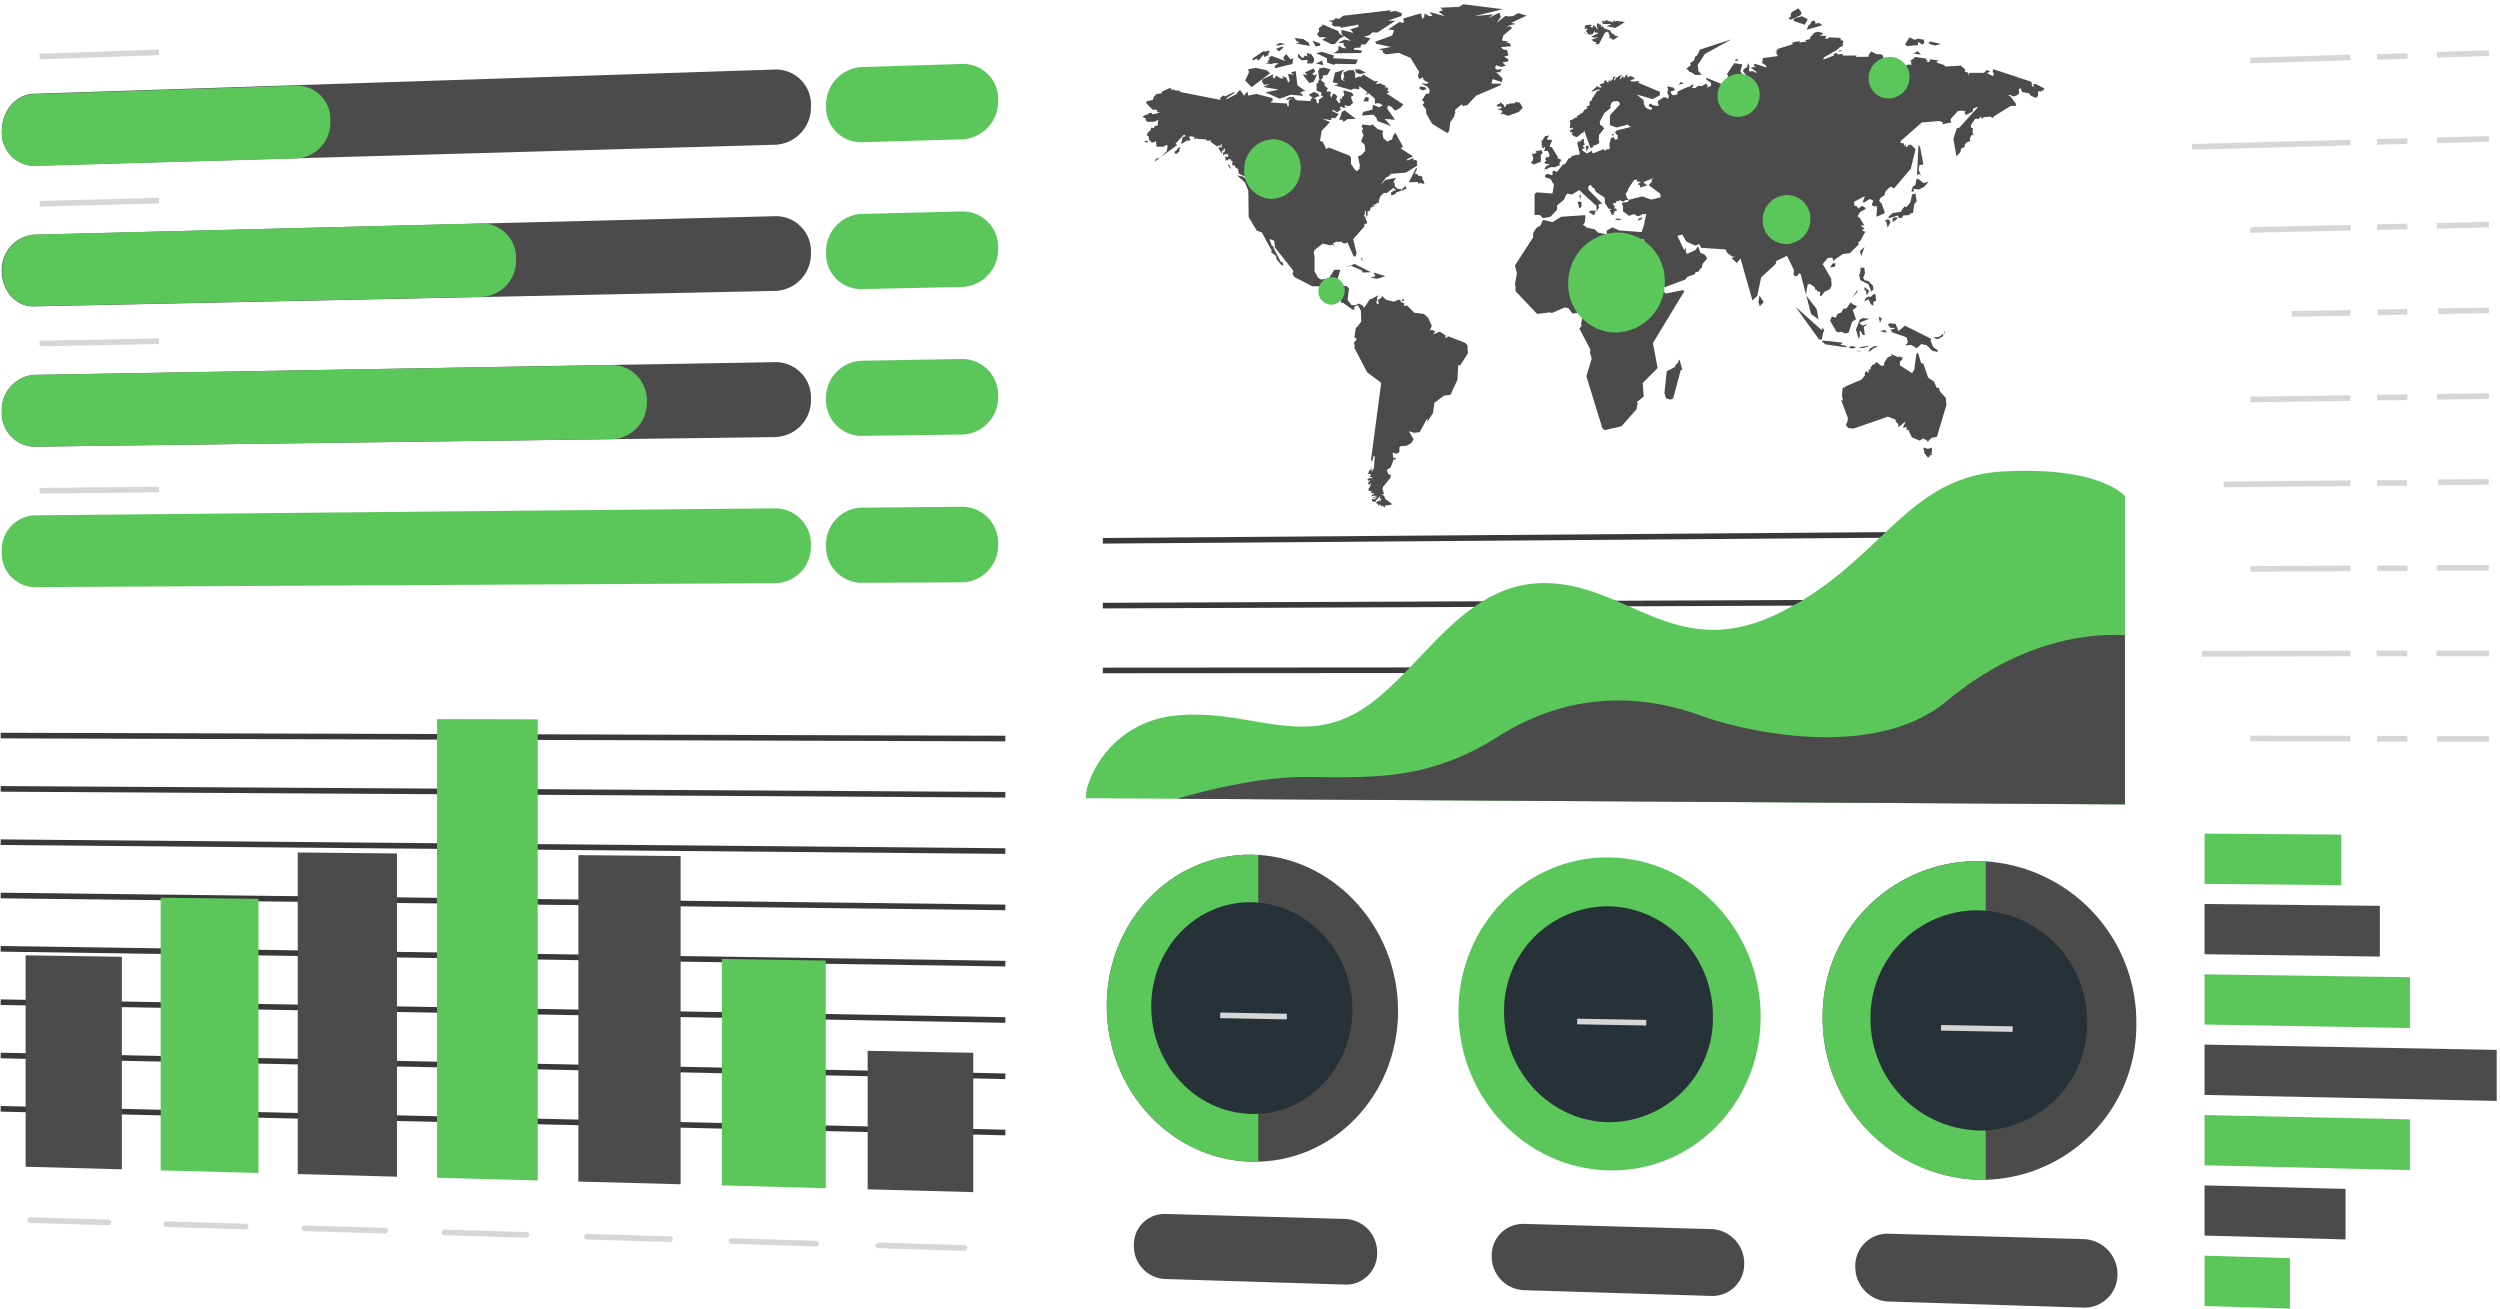<svg xmlns="http://www.w3.org/2000/svg" width="445" height="233" fill="none" viewBox="0 0 445 233">
  <defs/>
  <path fill="#4B4B4B" d="M138.17 25.76L6 29.5a5.86 5.86 0 01-5.67-6.24c0-3.52 2.5-6.47 5.67-6.57l132.17-4.32a6.24 6.24 0 016.18 6.5 6.67 6.67 0 01-6.18 6.89z"/>
  <path fill="#5BC75B" d="M58.8 21.54a5.96 5.96 0 00-5.86-6.3L6.02 16.76c-3.13.1-5.68 3.04-5.68 6.57a5.86 5.86 0 005.68 6.23l46.92-1.36a6.4 6.4 0 005.86-6.67z"/>
  <path fill="#4B4B4B" d="M138.17 51.78L6 54.54C2.88 54.6.33 51.8.33 48.3A6.23 6.23 0 016 41.78l132.17-3.3a6.24 6.24 0 016.18 6.52 6.6 6.6 0 01-6.18 6.78z"/>
  <path fill="#5BC75B" d="M91.85 46.18a6.1 6.1 0 00-5.97-6.42l-79.8 2a6.23 6.23 0 00-5.67 6.52c0 3.53 2.49 6.33 5.67 6.23l79.86-1.67a6.43 6.43 0 005.91-6.66z"/>
  <path fill="#4B4B4B" d="M138.17 77.8L6 79.51a5.96 5.96 0 01-5.67-6.3A6.23 6.23 0 016 66.73l132.17-2.27a6.3 6.3 0 016.18 6.57 6.53 6.53 0 01-6.18 6.75z"/>
  <path fill="#5BC75B" d="M115.14 71.48a6.25 6.25 0 00-6.06-6.5L6.02 66.73a6.23 6.23 0 00-5.68 6.47 5.96 5.96 0 005.68 6.31l103.06-1.34a6.47 6.47 0 006.06-6.7zM138.18 103.81L6 104.51a6 6 0 01-5.68-6.35 6.12 6.12 0 015.68-6.43l132.16-1.25a6.36 6.36 0 016.18 6.61 6.48 6.48 0 01-6.17 6.72zM171.38 24.8l-18.1.52a6.23 6.23 0 01-6.24-6.5 6.72 6.72 0 016.23-6.88l18.1-.56a6.23 6.23 0 016.3 6.54 6.76 6.76 0 01-6.3 6.88zM171.38 51.08l-18.1.38a6.23 6.23 0 01-6.24-6.55 6.66 6.66 0 016.23-6.83l18.1-.45a6.33 6.33 0 016.3 6.58 6.69 6.69 0 01-6.3 6.87zM171.38 77.35l-18.1.24a6.35 6.35 0 01-6.24-6.6 6.6 6.6 0 016.23-6.78l18.1-.31a6.41 6.41 0 016.3 6.63 6.63 6.63 0 01-6.3 6.82zM171.38 103.65l-18.1.09a6.4 6.4 0 01-6.24-6.65 6.53 6.53 0 016.23-6.73l18.1-.16a6.44 6.44 0 016.3 6.67 6.59 6.59 0 01-6.3 6.78z"/>
  <path stroke="#D6D6D6" stroke-miterlimit="10" d="M7.05 10.06l21.27-.74M7.05 36.27l21.27-.56M7.05 61.14l21.27-.4M7.05 87.35l21.27-.22M400.56 10.77l17.83-.55M390.2 26.13l28.19-.75M400.56 40.93l17.83-.4M407.93 55.88l10.46-.18M400.56 71.1l17.83-.24M395.8 86.23l22.59-.22M400.56 101.27l17.83-.1M391.92 116.37l26.47-.04M400.56 131.43l17.83.05M423.13 10.13l5.4-.16M423.13 25.26l5.4-.15M423.13 40.43l5.4-.12M423.21 55.6l5.26-.1M423.13 70.78l5.4-.07M423.13 85.97h5.3M423.13 101.16h5.4M423.02 116.32h5.45M423.13 131.5h5.4M433.76 9.75l9.26-.29M433.76 24.97l9.26-.25M433.76 40.2l9.26-.22M434 55.4l9.02-.15M433.76 70.63l9.26-.12M433.96 85.86l9.06-.09M433.76 101.08h9.26M433.69 116.3h9.38M433.76 131.53h9.26"/>
  <path stroke="#393939" stroke-miterlimit="10" d="M196.3 119.34l181.33-.13M196.3 107.8l181.33-.74M196.3 96.26l181.33-1.36"/>
  <path fill="#5BC75B" d="M378.24 143.19V88.33s-4.25-5.4-21.8-4.4c-17.36 1-21.52 16.33-39.9 25.26-18.38 8.92-26.83-5.48-41.8-5.4-14.96.07-22.25 16.63-32.99 22.9-10.73 6.28-20.17-.8-32.93.73a18.14 18.14 0 00-15.4 13.11l-.18 1.55 185 1.11z"/>
  <path fill="#4B4B4B" d="M378.24 143.19v-30.13c-6-.32-18.44.68-31.66 11.69-13.22 11-36.8 5.2-43.73 2.67-11.03-4.04-23.69-4.24-36.27 3.74-12.58 7.98-22.8 7.2-34.46 7.14-8.25 0-17.81 2.5-22.64 3.88l168.76 1zM239.55 228.66l-32.26-1a5.83 5.83 0 01-5.46-5.95 5.45 5.45 0 015.46-5.63l32.26.89a5.92 5.92 0 015.58 6 5.55 5.55 0 01-5.58 5.7zM304.67 230.68l-33.5-1.03a6 6 0 01-5.65-6.07 5.6 5.6 0 015.66-5.73l33.49.93a6.08 6.08 0 015.8 6.12 5.66 5.66 0 01-5.8 5.78zM370.88 232.75l-34.76-1.08a6.16 6.16 0 01-5.88-6.24 5.72 5.72 0 015.88-5.83l34.76.96a6.24 6.24 0 015.59 8.55 5.85 5.85 0 01-5.59 3.64z"/>
  <path stroke="#393939" stroke-miterlimit="10" d="M.12 197.37l178.83 4.22M.12 187.88l178.83 3.7M.12 178.39l178.83 3.17M.12 168.89l178.83 2.64M.12 159.4l178.83 2.12M.12 149.91l178.83 1.58M.12 140.42l178.83 1.05M.12 130.93l178.83.53"/>
  <path fill="#4B4B4B" d="M21.7 208.14l-17.14-.46v-37.63l17.13.26v37.83z"/>
  <path fill="#5BC75B" d="M46 208.79l-17.4-.46v-48.54l17.4.2v48.8z"/>
  <path fill="#4B4B4B" d="M70.67 209.45L53 208.98v-57.24l17.66.18v57.53z"/>
  <path fill="#5BC75B" d="M95.72 210.12l-17.93-.47V128l17.93.04v82.08z"/>
  <path fill="#4B4B4B" d="M121.16 210.8l-18.21-.48v-58.11l18.2.17v58.43z"/>
  <path fill="#5BC75B" d="M146.99 211.5l-18.5-.5v-40.3l18.5.28v40.53z"/>
  <path fill="#4B4B4B" d="M173.24 212.2l-18.8-.5v-24.66l18.8.36v24.8z"/>
  <path stroke="#D6D6D6" stroke-linecap="round" stroke-linejoin="round" d="M5.37 217.18l13.94.41M29.58 217.9l14.16.43M54.16 218.64l14.38.42M79.12 219.37l14.6.44M104.47 220.13l14.81.44M130.2 220.9l15.06.46M156.35 221.68l15.3.46"/>
  <path fill="#5BC75B" d="M392.41 157.33v-8.95l24.33.18v9l-24.33-.23z"/>
  <path fill="#4B4B4B" d="M392.41 169.85v-8.94l31.2.33v9.03l-31.2-.42z"/>
  <path fill="#5BC75B" d="M392.41 182.37v-8.94l36.57.52v9.04l-36.57-.62z"/>
  <path fill="#4B4B4B" d="M392.41 194.9v-8.96l52 .94v9.08l-52-1.06z"/>
  <path fill="#5BC75B" d="M392.41 207.42v-8.94l36.57.77v9.04l-36.57-.87z"/>
  <path fill="#4B4B4B" d="M392.41 219.94V211l25.1.62v9l-25.1-.69z"/>
  <path fill="#5BC75B" d="M392.41 232.47v-8.96l15.2.44v8.98l-15.2-.46z"/>
  <path fill="#4B4B4B" d="M248.86 179.9c0 15.21-11.75 27.24-26.12 26.88C208.36 206.42 197 194 197 179.03c0-14.98 11.48-27.03 25.73-26.9 14.25.12 26.12 12.62 26.12 27.77z"/>
  <path fill="#5BC75B" d="M223.97 152.2c-.4 0-.8-.07-1.24-.07-14.26-.13-25.73 11.92-25.73 26.9 0 14.97 11.47 27.43 25.73 27.75h1.24V152.2z"/>
  <path fill="#263238" d="M240.73 179.71c0 10.47-8.08 18.8-18 18.57-9.9-.23-17.81-8.76-17.81-19.12 0-10.36 7.96-18.7 17.8-18.56 9.86.13 18.01 8.69 18.01 19.11z"/>
  <path fill="#5BC75B" d="M313.4 180.96c0 15.48-12.18 27.74-27.1 27.37-14.9-.38-26.7-13.03-26.7-28.28 0-15.25 11.9-27.52 26.7-27.43 14.8.08 27.1 12.88 27.1 28.34z"/>
  <path fill="#263238" d="M304.9 180.85a18.52 18.52 0 01-18.7 18.9c-10.23-.23-18.47-8.97-18.47-19.53a18.5 18.5 0 0118.47-18.9c10.32.11 18.7 8.85 18.7 19.53z"/>
  <path fill="#4B4B4B" d="M380.27 182.12A27.55 27.55 0 01352.13 210a28.76 28.76 0 01-27.7-28.83 27.59 27.59 0 0127.7-27.9 28.68 28.68 0 0128.14 28.84z"/>
  <path fill="#5BC75B" d="M353.46 153.36c-.45 0-.88-.07-1.33-.07a27.6 27.6 0 00-27.7 27.9 28.75 28.75 0 0027.7 28.82h1.33v-56.65z"/>
  <path fill="#263238" d="M371.52 181.97a19.06 19.06 0 01-19.4 19.26 19.85 19.85 0 01-19.17-19.95 19.06 19.06 0 0119.18-19.25 19.81 19.81 0 0119.39 19.94z"/>
  <path stroke="#D6D6D6" stroke-miterlimit="10" d="M217.2 180.73l11.85.22M280.74 181.83l12.3.21M345.5 182.95l12.75.23"/>
  <path fill="#4B4B4B" d="M281.3 35.55l.08-.95-.28.27.2.68zM244.5 49.52l.65.1 1.45-.45-2.1-.67.3.69-.85.2.56.13z"/>
  <path fill="#4B4B4B" d="M261.03 61.12l-3.22-1.25-.57.34.09-.49-1.04-.7-1.18.5.38-.58-.88-.25-.29.4.55-1.06-.67-1.49-.76-.66-1.7-.22-1.25-1.25h-.63l.11-.41-.65-.26v-.29l-.36-.11-.85.36-1.4-.36-.7-.66-.13.32-.6.41.15.73-.46-.16.19-.67-.07-.34.12-.1.1-.32-1.24.69h-.21l-1 1.5h-.09l-.27-.4-.61-.3-.62.27h-.7l-.71-.93.26-2.09-.49-.38h-1.74l-.18-.11.26-1.1h.1l.5-1.67h-1.06l-.97 1.5-1.35.24-.5-.26-.7-1.15v-2.71l-.18-.08.18.08-.13-.64.11-.49 1.49-1.16 1.44.33.2-.18.39.3-.19-.52.69-.32.17.13.58-.1.4.33h.3l.42-.17 1.1 2.5h.33l.19-.6-.61-2.5 1.98-2.23v-.32l.11-.19h.3l.11-.3-.3-.5v-.24l-.28-.43.17-.17v-.66h.15l.08 1.08.2-.15.08-.87h.31l.23-.64.89-.36h-.67l.7-.27.23-.22h.36l-.11-.38.33-.81.58-.56h.55l1.24-.96v.2l.4.17-.88.46v.56l.57-.13.41-.43 1.01-.33.19-.05.58-.27-.16-.2v-.34l-.7.72-.78-.14-.48-.42v-.53l-.2-.16v-.2l.44-.65-1.9.4-.95.96 1.1-1.44.45-.17.33-.44 2.74-.24 2-1.25v-.21l-.13-.14.15-.27-.24-.39-.46.09v-.41l-1.1.43-.1-.2 1.13-.53-2.13-1.35v-.14l.34-.22-1.37-2.5-.4.53-.15.59-.14.18h-.27l-.43.31-.73-.63-.18-.87.15-.44-1-.31-.91-.83-.44.18-1.33-.18-.19.38.29.34-.24.48.3.74-.44 1.07.65.59.1 1.1-.68.74-.62.28.35 1.58-.08.42.06.25h-.2l-.24.33-.36-.15-.77-1.13v-1.15l-.25-.32-3.62-1.42-.64.24v-.25l-.52-1.05-.47-.12.27-1.79 1.49-1.58-1.32-.59 1.5.25.12-.43.63.1.63-.75-1.1-.51v-.28l.87.47.65-.57-.25-.28.34-.18.28.23h.47l-.24-.35.07-.14.45.16h.38l.64-.55-.36-.9v-.2l.44-.2-.26-.5-1.51-.45v.47l.14.25-.08.23-.28.22-.22.51-.18-.31-.07.4.17.3-.3.26-.54-.74.19-.22v-.31l-.29-.34-.41-.1-.36.77-.14-.6.16-.4-.43-.2-.33.1v-.42l.25-.1-.65-.58v-.44l-.56-.44-.1-.2.31-.28.1-.5h.68l.63-1.01-1.17-.36-.91.18.13.3h-.3l.25 1.71-.27.3.14.29h-.36v1.34l.87.34-.15.66.21-.18.2.27-.72.52v.49l-.24.19-.22-.4v-.39l-.5-.15.32-.07.23-.2.5-.07-.24-.42h-.35l.36-.09-.75-.27-.93.5.71.52-.37.28v.32l-2.4-.12-.38-.22-.23-.38h-.7l-.65.35.2.2.98-.38-.71.45v1.07l-.28-.12v-.41l-3-.2.48-.4-.16-.38-2.8-.73-1.48.3v-.33l-.13-.38-.59.72-.65-.97-.26.1-.47.62-1.79.92.1-.27 1.53-.97h-.38l-1.47.7-.33-.17-.58.51.17.3-7.25-1.43-.14-.25h-.74l-.2-.2-.56.15.17-.22-.34-.18-1.52.67.1.27-.95.12-.5.5-.17.54-1.09.27-.11.32 1.17 1.18h.72l.14.42.46.1-1.42.3v-.25h-.53l-.24.3h-.38l-.57.4.63.27-.1.24.33.36h1.25l.76-.34-.13.35v.66l-.52.07-.22.4-.44-.1-.17.52-.43.37-.21.45.39.29v.47l.52.58.51-.12.21-.2.14 1.05h1.32l.18-.26h.46l-.14 1.04-1.25 1.24-.66.1-.3.55 4.07-2.98-.34-.19 1.51-1.65.26.1v.2l-.43.1-.18.47v.36l-.15.22.18.17.84-.57h.62v-.26l-.2-.28.15-.25.88.17-.19.18v.17l.6-.14.09.1 1.42.1.39.29.52-.21-.09.31 1.25.9.25-.25.35.2v-.43h.16v.65l-.32-.07-.29.1.69 1.1v-.88l.06.35.25-.17v-.37l.25.34-.14.35-.24.14v.52l.18-.19.27-.07.38.32-.18-.23v-.28l.33.49-.22.26-.37-.2.06.87.15-.17.24.1.1-.29.21.09.2-.13v.35h.19l.18.25-.12.21.07.38h.38l.1.29.53.4.1.78 1.14.51.16.3.59.19.37.52.07.51-.13.51-.2-.73v-.21l-1.25-1.09-1.02-.19 1.37 1.25.61 1.44.06 4.73 1.45 2.41.9.32 1.84 3.38h-.35l1.01.78.13.62.96 1.13.21-.16-.09-.4-.37-.17-1.25-2.42v-.26l-.33-.16-.39-1.13h.16l.66.25.16 1.25 3.22 4.04v.37l-.14.18.35.62 3.16 1.65h1.67l.46.4.49.47 1.46.44.15-.08h.12l.11.38.68.77v.2l.1.44.26-.07 1.74 1.25.34-.11-.13-.28.23-.25.49-.18.52 1 .07 1.89-.67.88v.07l-.3.18-.26 1.65.26.26h.21l-.2.31-.36.44.18.69-.14.13 2.32 4.44 2.5 1.87-1.81 13.72.2.33.2-.9.16-.2.1.2-.15 2.13-.23.15v.32l-.27-.12.18-.34-.22-.36.14.4-.49.33v.24l-.27.31h.56v.25l-.14.31h.41v.2h-.55l-.3.28.17.22.22-.16h.18l-.45.52.2.36.32-.43-.13.73-.26.33v.47l.45-.07.09.17-.2.24H244.37l.28.11-.4.19-.12.3.33-.13h.67l-.8.34v.1l.9-.3-.56.46h-.46v.34l.66.22-.08-.17.9-.99-.12.54h.4l-.25.22v.35l-.19-.41-.09.31-.2-.09-.34.4.32.08.21.45.16-.4.31.46.16-.17.46.37v-.34l1.35-.25-1.37-1.03v-.21l-.16-.28-.38-.2v-.07h.4l-.27-.85.09-.46 1.32-1.62.09-.5-.44-.13-.31-.76.72-.48.54-1.5.25.16.17-.38-.3.08-.25-.12-.08-.85.7.2.5-.3v-.83l.17-.2 1.12-.1.84-.48.4-.66-.81-1.4h.15l.74.24 1-.11 1.36-2.5v.64l1.01-1.53.26-1.86 1.72-1.25 1.14-.15 1.24-2.68.12-2.49.08-.15.28.09 1.38-2.17-.09-1.46-.38-.29.21-.01z"/>
  <path fill="#4B4B4B" d="M244.02 48.45l-2.93-1.48-1.54.66.74-.41 2.1.9.21.4 1.42-.07zM242.21 49.46l.9.16-.9-.16zM247.2 49.41l.73-.02-.73.02zM236.53 58.9l.27.51-.27-.51zM267.25 14.91l-1.76-.04.2-.8 1.61.55.15-.67-1.15-1.13.65.07.43-.54-1.06.02-.2-.33.17-.42.97.3.75-.23-.58-.6.98-.14.11-.35-.8-.55.78-.18-.21-.92-.79-.19-.32-.38 1.8-.15-.27-.53-.73-.16.6-.16-1.24-.16.27-.95 1.52-1.25-.3-.38-.73.28.6-.43 1.12-.23-.82-.19 2.75-1.3-1.52-.43-.9.51-.9.09-.4-.15-1.61 1.26.73-1.07-.27-.73-1.99.99.93-.69-3.33.32 5.01-1.23-7.02-.88-.75.46-3.33.15.44.45-.78.28 1.12.78-2.73-.75.53.69-.6.05-.82-.48-.04.64-.36.36-.23-1.02-3.15.92.13.76-.84-.12-1.98 1.3 1.07.15-.36.94-3.04 1.12.26.38 2.6.54-2.25.4.78.22.02.4.52.3 2.26-.27 2.12.89 1.54 2.5-.22.64.21.67.66-.35.16.5.84.44-.18.21-1.17-.06 1.19.58.38.52-.08.7-.56.04-.72 1.13.43.42-.34.46.61.71.08.86 1.03 1.78 2.7 1.65.33-.4.19-1.6.74-1v-.35l.18-.24-.08-.37.06-.2 1.03-.9.21-.01.1.26.83-.23 1.52-1.63 4.35-1.86.16-.26z"/>
  <path fill="#4B4B4B" d="M253.95 15.87l-.35-.36-.86-.15-.06.44.48.3.79-.23zM236.22 11.14l1.22.4.31-.17 3.58.04.38-.81-4.4-.24.13-.47-2.1-.65-1.1.2 1.96.93.02.77zM241.63 22.87l.06-.57-.06.57zM231.8 16.27l.6-.05-1.46-1.02-.3-2.55-.84.25.54.53-.6-.25-.46.01.3 1.2-.28.28-.33-.84-.8-.34.33.41-.51.06-.83-.48-.28.47-.33-.14.08-.58-1.88.88-.13.35.38.66 1.02-.18-1.14.54 2.75.47-2.38.5 2.54 1.12 1.93-.71 2.26.2-.29-.44-.34-.01.44-.34zM239.93 22.43l.74-.59-.74.59zM252.26 30.06l-.2-.16-1.3 2.55 1.72-.06-.12.36.38-.18.82.18-.22-.7-.18-.12.03-.5-.74-.17-.2-.29-.34.03.04-.37.31-.57zM248.42 31.1l1.21.44-1.2-.43zM241.33 21.16l-2-1.55-.48.35-.49 1.37.55-.04.22.4.74-.48 1.46-.05zM231.2 11.27l-.4-.24.4.24zM243.57 18.06l.07-.67-.56-.14-.4.79.9.02zM233.07 14.8l.78-.26.57-1.25-.26-.05-.06.2-.54-.23.56-.54-.31-.47-1.56.7.48.43-.86-.07 1.2 1.54zM222.79 15.52l3.27-2.47-.54-.53-2.02-.45-1.36.28.2.47-.7 1.52 1.15 1.18zM237.2 8.49l-.42.4.42-.4zM224.48 11.03l.68-.52-.68.52zM218.47 29.15l.66 1.07-.2-.76-.46-.31zM235.75 8.36l-1.27.32 1.28-.32z"/>
  <path fill="#4B4B4B" d="M245.32 14.42l-.66.04-1.98-1.18-.5.43-.25-.1-.73.29.03-.85-.31-.58-.85.02-.94.45.14.74-.22.47.46.36-.74-.31-.1-.64.24-.72.44-.46-1.72.55-.4 1.74.92.18-.1.22-.65.09 3.13.86.45-.24.99.13-.07-.31.1-.25 1.42 1.1-.43.43.68-.25 1.06.95v.87l.73-.09.67.37-.64.37-1.1-.44-.12.85-1.6.42-.26.64 2.05-.15.51.5.25.64 2.4.9-1.14-1.3 1.84.17-1.4-1.98.13-.56.63.22.63.7.91-.46.57-.66-3.01-1.98.6-.18-.5-.27.25-.24-.24-.41-.31.19.07-.4-.98-.46-.56.14-.17-.14.38-.42z"/>
  <path fill="#4B4B4B" d="M241.15 12.35l.27.62.66.22 1.04-.24-1.1-.58-.87-.02zM228.47 8.46l-.26-.18-1.1.43.58.43.78-.68zM230.74 7.28l.58.3-.69.15 2.52.45-.18-.55-.98-.67-1.53-.2.28.52zM226.88 8.64l-.58-.13.58.13zM230.88 9.14l-.66-.58.66.58zM225.88 10.26l.06.34-.37.42.45-.01-.78.3 1.16.08.34-.16.84.04-.64.42-.03.46 3.13-.76.17-1.03-.49.22-.8-.97-.46.56.04.34.32.36-2.48-.93-.46.32zM223.05 10.75l.65-.33.3.39.9-1.1.13.45.75-.34v-.37l.28-.28-.35-.2-.27.2-.57-.05-1.98 1.35.16.28zM227.53 8.08l1.25-.23-.94-.22-.83.42.52.03zM234.42 6.1l.43.52h1.27l-.78.45 1.65.8.62-.04.89-1.01.73-.31-.84-.53-.2-.46-2.85-1.2.05.23-.66.47.08.55-.39.52zM234.2 8.3l.77-.19.04-.37-1.37-.49.56 1.05zM233.39 6.16l-.59-.23.59.23zM235.33 10.77l-1.1.54 1.31.3-.2-.84zM232.58 9.46l.13.57-.5-.13-.16.36-.26.04-.72-.74-.05.62.68.54 1.05-.06-.1.62.91.03.36-.43-.03-.5-.5-.74-.81-.18z"/>
  <path fill="#4B4B4B" d="M236.76 3.81l.25.07.18.18-.14.35.4.29 1.11.01.13.24 3.1-.58v.43l-1.43.4.54.66-2.12-.54.03.8 1.66 1.15-1.17-.23-1.13.61h1.04l-.09.31.5.65-.57-.05-.76-.42-.08.81-.88.54 4.92-.05.2-.45-1.43-.15.01-.3 1.15-.08.07-.5.82-.08.88-1.06-1.17-.25.98-.33.55-.48.85.04 3.21-2.1-1.3-.04 2.36-.8.13-.5-1.19-.42-1 .19.18-.31-8.45.98-.71.55-.68-.09-.35.33-.93.12.33.1zM204.67 29.26l.57-.35-.57.35zM209.72 26.34l-.39.52-.3.14.18.38h.22l.56-.49-.16-.28.31-.18-.08-.24-.34.15zM204.01 25.06l-.39.16.6.19.09-.34-.3-.01zM278.65 36.68l-.39.16.39-.16zM288.72 38.99l-.98-.09-.28.14.67.17.6-.22zM292.09 39.1l.25-.32-.01-.1-.64.23-.21.36.6-.17zM270.36 19.91l.7-.72-.57-.96-.3.03-.42-.22-.05.31-.7.09-.22-.08-.3.24-.18-.1-.2.16-.06.24-.3.16-.1-.4-.68-.5.06.3-.16-.02-.29.14-.22.33.96.1-.09.25-.74.31h.65l.29.35-.38.41.57-.03.8.33 1.93-.72zM272.96 29.3l1.31-.52v-1.26l.34-.25-.25-.56-1.06.22.21.24-.36.2-.47.03.26.74-.13.42-.3.35.45.39zM274.3 24.35l-.29.46.29-.46z"/>
  <path fill="#4B4B4B" d="M274.2 25.03l.3.3-.15.37.23.27-.36.32.31-.13.19.3.25-.4.04.35-.16.5.64-.08.3.65-.04.46-.44.03-.14.08-.14.33.26.18-.42.35.18.21.72.13.04.12-.5.1-.56.8.33-.22.33.07.2-.23.67-.18.35.09 1.12-.44-.19-.1.04-.3.36-.5-.68-.27v-.27l-1.08-1.74-.4-.06.5-1.23-.83-.02-.15-.16.34-.44.07-.3-.2.22-.48.02-.6.92-.25-.1zM282.39 26.88l.32-.42.12-.55-.15.12-.15-.12-.3.16.17.45-.12.15.1.21zM285.48 24.45l-.3.67.3-.67zM287.26 23.59l-.28.04.28-.04zM286.89 24.26l.46-.36-.29-.09-.17.45zM285.27 4.27h1.63l-.93.4 1.58.3 1.7-1.06-1.55-.2-.25.14-.25-.32-.08.5-.35-.22-.38-.01-.49-.3.03.23-.32-.1v.3l-.33-.27-.18.2.22.21-.05.2zM282.16 6l.32.24-.59-.67.27.44zM282.58 5.08l-.27.5.45.55.64.03.47-.64.04.31.39-.06.17.16-1.23.59.4.17.9-.07-1.24.45.45.38.43.04-.2.2.35.24.3-.11 1.05-2 .55-.2.09.11.06.39.16.17-.07.49.42.09.25.25.95-.63-.69-.17-.07-.2-.35-.14-.25-.27-.09-.29-1.15-.4-.17-.38-.36.18.11-.36-.46-.17-.24-.23-.17.49.27.76-.8-.87-.17.4-.13.1-.33-.3.37-.17-.25-.08-.7.06-.36.19v.5l.48-.06zM340.93 32.97l-.39.18-.26.61v.4l.49-.17-.28-.38 1.09.12.96-.5.76-.91-.9.28-1-.8-.3.17-.17 1zM335.68 39.15l-.2.36.26-.15.25 1.14.51-.89-.1-.32-.3-.27-.42.13zM338.69 37.15l-.3.53-1.51.26-.71.61v.31l1.65-.5.2.45.54-.03.16-.37.15-.07.93-.04.27-.31.44-.09.23-1.53.43-.57-.23-1.38-.58.2-.31 1.39-.72.88-.3-.16-.34.42z"/>
  <path fill="#4B4B4B" d="M337.1 39.36l.4-.19.31-.46-.46-.05-.44.15-.06.69.25-.14zM331.3 45.57l.58-1.6-.82.73.24.87zM326.54 47.52l.24-.63-.56-.02-.45.7.77-.05zM333.51 52.35l-.53.52-.4-.1-.54.36-.18.53.75-.4.38.89.48.26-.02-.66.5-.24-.12-1.13-.32-.03zM330.88 48.76l.25 1.1 1.45.74.54 1.32.37-.45-.13-.62-.83-.85-.64-.11-.24-.48.31-.73-.1-1.01-.67-.05-.09 1.2-.22-.06zM331.14 50.3l.44.55-.44-.54zM330.3 52.1l-.6.85.84-.87.13-.56-.38.57zM333.06 52.1l-.33.25.33-.25zM332.58 51.67l-.7-.6.02.7.25-.15.1.97.5-.83-.17-.1zM345.67 59.59l-.56.38-.99.06.75.37.96-.55.14-.46-.3.2zM346.28 59.52l-.15-.52-.14.04.29.48zM343.75 60.3l-4.67-2.33-1.15.97-.5-1.27-1.05-.14-.39.34.24.13.26.35.74.03-.04.16-.67.16.28.45 2.5.86.26.59-.01.46-.44.42 1.07-.09.99.6.83-.75.96.23 1.03 1 .97.17-.08-.31-.8-.59-.43-1.1.1-.34zM313.19 52.6l-.19 1.16.24.76.7-.74-.75-1.18zM298.95 64.01l-.16.16-.07.37-.5.46v.27l-1.54.82-.41 3.87.3.96.8.21.45-.2 1.35-5.05.28-.06-.5-1.8zM300.9 51.37l.47-.11-.47.1zM343.14 79.89l-.79-.24.21 1.03.62.79.26-.2.1-.27.27.06.11-1.36-.78.19zM335.6 63.41l.6-.16-.6.16zM338.5 76.77l.56-.09-.56.09zM346.48 72.07l-.14-1.25-1-1.12-.17-.54-.19-.16-.26.03-.45-1.11-1.06-.7-.87-2.53h-.36l-.59-1.95-.3.37-.35 2.71-.4.61-2.19-1.42.07-.69.3-.25.15-.34-.1-.25-.17.2-.18-.27-.35.18-1.32-.59.18.34-.71.25-.65 1 .02.44-.53.1-.8-.67-.26.18-.14.23-.36.03-.08.22-.22.18-.09.5-.33-.03.07.39-.15.27-.17-.39-.37.22-.02.6-.66.74-2.8 1.18-.26.37-.05-.31-.23.37-.06 1.41.26.69-.28-.27.14.37-.32-.28 1.25 3.3-.1.68-.26.44.13.33.34.33.88.08 6.12-2.12 1.37.53.03.31.41.44.11.57L339.2 75l-.49 1.14.43-.05.26-.14-.07.56.34-.03.64 1.37 1.4.58.6-.39.18.09.09.15.12-.1.46.43.65-.66.96-.2 1.7-5.68zM353.1 83.64l.17-.24-.17.24zM298.79 15.08l.84-.2-.4-.33-.44.53zM300.6 12.53l.07.37.17-.17.94.62 1.18-.04-.62-.6-.16-1.1 1.28-2L308.2 7l-5.6 1.82-.49 1.03-.39.23-.17.66-.72.5.15.35-.84.66.46.29zM318.42 1.77l-.6.11.6-.11zM341.96 9.74l-.6-.63-.75.43 1.35.2zM340.88 8.76l-.44.22.44-.22zM319.48 3.24l-.3.46 2.07.7.53-.97-1.02-.54-1.28.35zM321.58 5.3l2.8-.81-.6-.43-.67.18.05-.28-.26-.32-.49.21-.16.42-.35.3-.32.74zM339.48 8.2l1.94-.18-.04-.6.85.55.32-.47-.11-.43-1-.19-.66.21-.88-.45-.8 1.24.38.32zM341.8 26.3l-.3-.62-.28 5.58.3-.35.4.37-.4-1.06.13-.83.55-.08.15-.1-.55-2.92zM327.44 8.93l-.27.24.82-.17-.55-.07zM344.38 8.11l1.11-.27-1.92-.47-.32.36 1.13.38zM318.77 2.84l-.1.2-.33.19.4.3 1.8-.85.13-.44-.54-.76-1.17.65-.2.36.01.35z"/>
  <path fill="#4B4B4B" d="M362.84 16.22l.52.11-.1-.15h.35l.3-.43-1.55-.79h-.6l.27.16-.06.34-.3-.14v-.52l-.18-.28-6.67-2.2-.15.35.22.4-.1.5-1.1-.55.56-.3-.59-.25-.55.5h-2.57l-.08.48-.13-.5-.6-.22.08-.34-.76-.7-2.83.15-.13-.25-1.34-.45v-.16l.37-.2-1.48-.23-.28.5h-.5l.36-.25-.5-.17.24-.13h.36l-2.49-.37-.1.24-.84.51h.38l-.13.28.14.35h-.8l-.13.1v.22l-1.01-.45-.54.21-.95-.28-.55.94-.28-.1-1.11-1.18h.52l-.3-1.1-.31-.22h-.78l-.94-.48-.45.54v.39l-2.33.03.19-.24h-2.42v.27l-.08-.5-.24-.06-.47.1-.52-.29-.53.35.28.08-2 .77.1-.36 2.5-1.46.22-.29.55-.26.21-.31-.2-.18.23-.1-.15-.47h-.3l-.1-.42-1.9-.12-.3.2-.58.09.32-.5-1.25-.1.57-.26v-.2l-.86-.22-.61.16-.82.9.1.22-.97.24.3.23-1.33.17.12-.3-.44.15h-.3l-.73.23.27.2-2.71.85-.07.13-.17.13.12.18h-.38l.45.3h-.35l.35.33V10l-2.63.33-.14.89.6.35.27.48-2.14-.7-.29.27.44.24-.88.2 1.03.77-.08.15-.52-.29h-.78l.1-.85-.2-.62-.25.75-.53.33-.19.32.52.7-.24 1.38h.35l.52-.14.87.3.18.4-.22.37.53.39h-.51l-.2-.31.1-.38-.51-.52-.7.24.1.7-1.14 1.4h-1.24l-.23-.22.76.14 1.04-1.05.2-.77-.35-.44.1-1.55-.38-.56.35-1.24-1.43-.22-1.35 2.02.25.07-.22 1 .53.22.19.41.27.15-.27.51-4.44-1.8.14.42.62.36.2.41-.14.29-.55.3v-.48l-.27-.22-.69.4h-.76l-.42.36h-.61l.32-.65-.62.22-.09.3-.2-.13-1.95.87-.1.55-.78.14-.35-.38v-.32l.73-.19-.28-.47-1.13-.23.21.55-.18.57.32.63-.14.4h-.2l-.12-.14-.47-.09-1.1.74.2.85-1-.14-.51-.33-.28.3.14.29.44.15v.31l-.34.08-.76-.37-.35-.66v-.64l-1.25-1.06 2.82.84 1.3-.7v-.6l-3.93-1.66.34-.13-.3-.14-.59.08h-.54l-.28-.25h.22L291 14l-.24-.25-.57-.24-.46.33v-.29l-.19-.27-.54.7v-.48l-.72.69.08-.33.29-.4v-.2l-.25.24h-.31l-.1.2-.4.2-.15.5-.17-.33.34-.47-.52.15v.34l-.13.11h-.33l.25.25h-.22l-.23-.16-.15.1.1.33-.15-.1h-.25v-.3h-.31l-.13.15v.24l-.15.13-.46.07-.22.36h.27l.06.19v.12h-.23l-.2-.12-.24.15.1-.43-1.25 1.14h.15l1.31-.47v.27l-.12.09-.18-.1-.97 1.4-.08.38-.34.08-.07.82-.58.17.25.3-.54.28-.49.7-.25-.2v.28l-.67.38.24.2h-.39l-.75.46h-.17l-.2.23.17.25-.13.93.23.07.31-.14.1.15-.25.23h-.17l-.15.15v.3h.49l-.23.32.48.41.52.14.82-.72.31-.08.12-.37 1.1 3.06h.34l.3-.47h.38l.26-.24.15.08.21-.56h-.16l.06-1.08.92-1.17-.42-.52-.31-.09-.06-.57.8-1.54 1.12-.9v-.5l.16-.4.3-.28.7-.06.37.16.16.39-1.8 1.97v1.74l1.19.45 1.8-.47.2-.31-.2.3.18-.07.29.33.39.09-2.65.64-.27.3.1.32.26.17.09.2v.5l-.38.2-.4-.51-.42.23-.25.9v.7l.08.07-.15.28h-.52v.12l-.24.15-.22-.3-1.8.74-.27-.15v-.3l-.9.47-.72-.44-.2-.38h.54l-.16-.31h-.2l.12-.32.29-.18-.21-.24v-.78l-.6.37v.23l-.35-.15-.23.37.44 1.9-.19.2h-.67v.1l-.56.1-.17.34h-.22l-.2.13-.57.9-.46.2-1.02 1.26-.56-.22-.27.22.07.53h-.38l-.27-.15h-.44l-.27.25v.31l.98.32.61 1.04-.27 1.54-2.8-.2-.38.27v3.74h.94l.53.58.13-.02 1.24-.23 1.16-1.25v-.75l1.25-1.06.19-.42v-.14l.37-.51.81.19 1.32-.81 3.08 2.84v.95l.49-.74-.2-.39.42-.23h.34l-2.5-2.5v-.5l.2-.3h.3l.14.35.35.17.4.7 1.5.98.08-.25-.08.25.1 1.06.3.42.26.44.7.26h-.47l.33.77.42.22-.04-.51h.32l-.2-.2.16-.1h.32l-.15-.42h-.37l.15-.27-.36-.56.22-.15h.36l.09-.39.27.1.34-.2.56.29.43-.3.6-.07-.34-.32-.26-.76.44-.54v-.28l.47-.7.6-.9.5-.1v.33l.73.1-.6.39.45.22v.39l1.4-.44-.46-.12-.37-.4 1.96-.79-.55.39.16.27-.62.65 2 1.5.17.53-.1.18-1.62.37-1.6-.56-2.35.6-.23.4-.93.11-.1.37.19.14v1.01l.52.45.22.07.28.32.94-.33.62.39.46-.1.42-.31.35.08.34-.1-.41 2 .23.11v.3-.3l-.23-.1-.43 1.24-3.98-.29-1.24-.55-1 .6.06.66-1.52-.3-.73-.63-1.33-.28-.7-.55.34-.36.1-1.12-.06-.19-4.24.28-1.56.96-1.68-.4-.5 1.03-.67.39-.59.92v.77l-3.24 5 .35 1.38-.33 1.84.08.81v.54l3.85 4.06 2.28-.28.34.12 2.32-1 .67.17.66.94 1.13-.2.18.27.34.07.12.5-.08.45-.12.67-.07.1.17.26-.42.54 1.97 3.74-.08.54.3 1.06-.94 3.15 2.84 9.24.42.34 3-.69 2.64-3 .24-1.09-.18-.2 1.25-1-.18-2.4 2.65-2.67-.84-4.44 5.61-9.25-.28-.18-3.07.61-.24-.28-.06.09.06-.1-.24-.1.27-.24-4.88-9.74.76 1.25.28-.73 3.89 8.73 3.64-1.36.43-.52 1.25-.4.18-.4.5-.11.3-.47.28-.17.15-.7.75-.9v-.27l-.39-.53-.75-.3-.37-1.17-.54.7-1.4.64h-.08l-.19-.32v-.8l-.3.5-1.17-2.5v-.08l.84-.23.7 1.25 1.59.72.72-.25.35.66 4.34.28.3.62.89.66h.5l-.63.27.96.86.63-.81 2.14 7.48.85-.81.7-3.3 2.58-2.39.13-.54 1.88-.9 1.24 2.5-.06.82.19.28h.44l.4-.53.23.2 1.86 7.1 1.32.95-.33-1.84-1.92-2.5.31-1.86.4-.14.85.6.13.46h.28v.28h.37l.25.24-.13.45.22.2.65-.83.91-.41.35-.69-.1-1.25-1.5-2.56.9-1.08.8-.08.23.66.12-.23 1.53-1.06 1.25-.15 1.55-1.52v-.5l.32-.17.88-1.62-.63-.26.49-.28-.69-.6h.66l-.8-1.3-.4-.32.43-.76 1.05-.56-.26-.32-.45-.2-.62.47-.28-.41-.47-.16v-.65l1.89-1-.39 1.11h.33l.85-.56h.22l.52.29-.27.56.09.3.22.13.36-.08h.1l.15.27-.13 1.66 1.33-.56.19-.23-.6-1.6-.41-.42.13-.46.8-.57.16-.63.64-.66.37-.25.54.33 2.98-3.5.85-3.48-.81-.8h-.4l-.29.38h-.26v-.5l-.29.37-.06-.53h-.52v-.38l3.74-3.3 3.15-.26.67.25-.23.34 1.76-.35-.2-.16v-.44l1.26-1.4.77-.1.3.14.33-.16-.22.49.26.2-.12.2 1.33-.7.1-.51.8-.34v.12l-3.3 3.62-.44.11-.59 1.84.53 3.15.72-.79.1-.53.31-.24.35-.09v-.43l.44-.49.56-.12-.09-.51.34-.64h.36l-.22-.34.08-.86h-.3l-.06-.53.75-1.14h.41l.17.09.47-.51.1.45.43-.29 1.16-.12.35.3.19-.3 3.05-1.89h.92v-.4l-1-1.33-.4-.09.47-.16.25.25h.52l.63-.37.13-.28-.08-.3v-.26l.17-.17h.25v.27l.16.35 1.25.25.32.43.71.3h.55l-.2-.28h.21v-.78l.14-.06-.07-.01z"/>
  <path fill="#4B4B4B" d="M309.52 10.7l-.5-.2-.2.4.7-.2zM313.1 10.83l-.35.18.35-.18zM242.43 45.86l-.17.15.33.53-.16-.68zM249.58 53.6l.34-.06-.02-.29-.33.11.01.24zM325.5 58.9l-.24.13.23-.13zM332.48 61.73l.15-.16-1.84.26.75.14.94-.24zM329.75 61.6l-.43.06-.21.28.66.1.65-.22-.68-.23zM333.17 62.28l.12-.14 1-.55-.68.03-.8.45-.2.58.56-.37zM334.63 58.94l1.23.3-.33-.51-.9.2zM331.27 62.57l-.85-.24.41.21.44.03zM333.7 58.98l.56.16-.56-.16zM330.36 58.66l.47 1.65.23-.51-.06-.94.3.2.24.53.41.05-.21-1.43.7-.57-.95.32-.56-.48 2.32-.96-.49.22-1.16-.12-.56.27-.68 1.77zM334.7 56.53l-.3-.19.23 1.13.35-.8-.27-.14zM320.4 56.76l.3.4-.3-.4zM321.07 58.05l.2.28-.2-.28zM328.29 61.78l.54.01-.46-.3-.8-.13.47-.36-3.54-.38-.23.3.35.08.24.28 3.43.5zM325.75 57.07l1.08 1.9.36.18.61-.09.59.3.66-.14.62-1.94.7-.45-.59-1.65.78-.57-.32-.29-.4-.12-.42-.39-.71 1.03-.24.12-.32-.05-.4.72-.67.24-.3.66-.72-.19-.3.73zM324.43 59.67l.08-.53.19-.13v-.3l-.37-.42-.06.24.19.23-.29-.08-4.55-4.06 4.17 5.81h.48l.16-.76zM283.7 37.5h-.55l-.38.23.98.6.3-.81-.35-.03zM280.8 35.95l.35 1.13.32-.22.07-.83-.41-.17-.32.09z"/>
  <path fill="#5BC75B" d="M231.52 29.96a5.36 5.36 0 01-5.05 5.44 4.99 4.99 0 01-5-5.18 5.35 5.35 0 015-5.43 4.99 4.99 0 015.05 5.17zM239.36 51.74a2.5 2.5 0 01-2.35 2.5 2.33 2.33 0 01-2.33-2.41 2.5 2.5 0 012.33-2.5 2.35 2.35 0 012.35 2.41zM296.33 50.12a8.96 8.96 0 01-8.62 9.07 8.53 8.53 0 01-8.56-8.73 8.97 8.97 0 018.56-9.07 8.54 8.54 0 018.62 8.73zM313.22 16.9a3.9 3.9 0 01-3.74 3.9 3.61 3.61 0 01-3.74-3.73 3.9 3.9 0 013.74-3.92 3.63 3.63 0 013.74 3.74zM322.25 38.98a4.43 4.43 0 01-4.25 4.46 4.19 4.19 0 01-4.24-4.27 4.43 4.43 0 014.24-4.45 4.18 4.18 0 014.25 4.26zM339.9 13.69a3.82 3.82 0 01-3.65 3.84 3.56 3.56 0 01-3.64-3.62 3.82 3.82 0 013.64-3.78 3.55 3.55 0 013.66 3.56z"/>
</svg>
